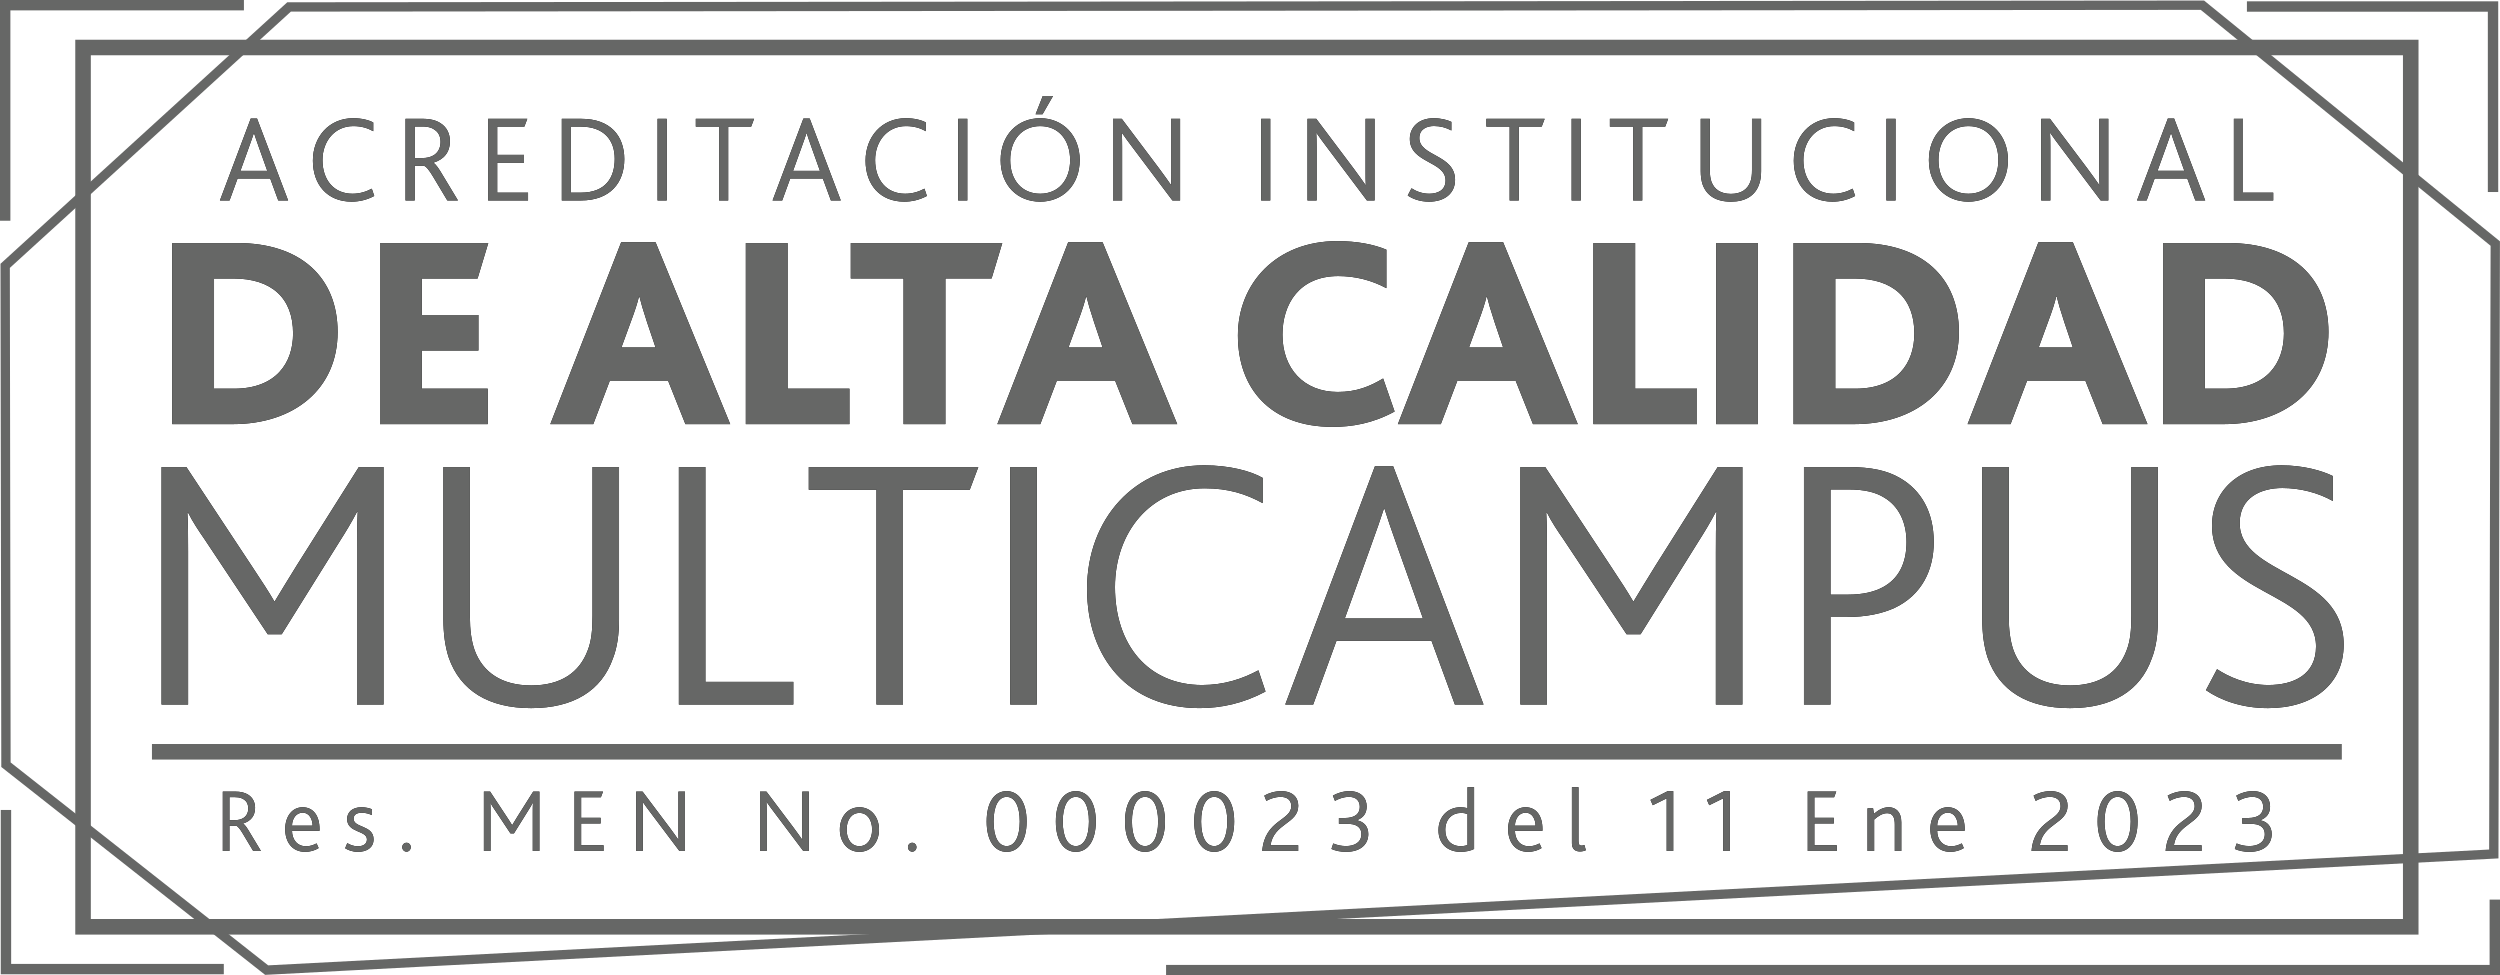 <?xml version="1.0" encoding="UTF-8"?>
<!DOCTYPE svg PUBLIC "-//W3C//DTD SVG 1.1//EN" "http://www.w3.org/Graphics/SVG/1.1/DTD/svg11.dtd">
<!-- Creator: CorelDRAW 2021 (64-Bit) -->
<svg xmlns="http://www.w3.org/2000/svg" xml:space="preserve" width="20.401mm" height="7.959mm" version="1.1" style="shape-rendering:geometricPrecision; text-rendering:geometricPrecision; image-rendering:optimizeQuality; fill-rule:evenodd; clip-rule:evenodd"
viewBox="0 0 2039.72 795.74"
 xmlns:xlink="http://www.w3.org/1999/xlink"
 xmlns:xodm="http://www.corel.com/coreldraw/odm/2003">
 <defs>
  <style type="text/css">
   <![CDATA[
    .str2 {stroke:#666766;stroke-width:8.47;stroke-miterlimit:10}
    .str3 {stroke:#666766;stroke-width:12.7;stroke-miterlimit:10}
    .str1 {stroke:#666766;stroke-width:12.7;stroke-linecap:round;stroke-miterlimit:10}
    .str0 {stroke:#666766;stroke-width:7.62;stroke-linecap:round;stroke-miterlimit:10}
    .fil0 {fill:none;fill-rule:nonzero}
    .fil1 {fill:black;fill-rule:nonzero}
    .fil2 {fill:#666766;fill-rule:nonzero}
   ]]>
  </style>
 </defs>
 <g id="Capa_x0020_1">
  <g id="_2325105722368">
   <polygon class="fil0 str0" points="235.85,5.66 4.22,216.89 4.86,623.92 217.54,791.49 2034.66,696.73 2035.86,198.71 1796.91,4.23 "/>
   <polygon class="fil0 str1" points="1966.89,756.15 67.76,756.15 67.76,38.74 1966.89,38.74 "/>
   <polyline class="fil0 str2" points="199.01,4.23 4.24,4.23 4.24,180.09 "/>
   <polyline class="fil0 str2" points="2034.03,156.66 2034.03,5.31 1833.23,5.31 "/>
   <polyline class="fil0 str2" points="4.86,660.83 4.86,790.67 182.6,790.67 "/>
   <polyline class="fil0 str2" points="2035.48,733.97 2035.48,791.49 951.39,791.49 "/>
   <line class="fil0 str3" x1="123.97" y1="613.37" x2="1910.67" y2= "613.37" />
   <path class="fil1" d="M179.44 163.54l7.84 0 6.53 -17.88 26.65 0 6.56 17.88 8.04 0 -25.34 -66.81 -5.14 0 -25.14 66.81zm16.71 -24.16l6.92 -19.19c2.11,-5.88 3.22,-9 4.02,-11.55l0.2 0c0.8,2.55 1.83,5.67 3.94,11.55l6.84 19.19 -21.92 0zm107.19 14.56c-4.53,2.43 -9.67,4.12 -15.79,4.12 -15.09,0 -24.44,-11.2 -24.44,-27.47 0,-15.36 9.95,-27.71 25.15,-27.71 6.73,0 11.66,1.64 16.28,4.16l0 -7.08c-3.31,-1.92 -9.35,-3.52 -16.4,-3.52 -19.61,0 -32.86,15.15 -32.86,34.65 0,19.49 11.75,33.43 31.55,33.43 6.05,0 12.29,-1.32 18.51,-4.64l-2 -5.96zm27.53 9.6l7.44 0 0 -28.31 7.47 0c2,0.51 4.5,3.75 7.64,9l11.55 19.31 8.66 0 -12.08 -20.03c-3.43,-5.85 -5.93,-9.6 -7.93,-10.6l0 -0.2c8.55,-2.64 13.46,-8.4 13.46,-17.59 0,-5.85 -2.4,-11.32 -7.73,-14.64 -3.42,-2.24 -8.04,-3.56 -15,-3.56l-13.48 0 0 66.61zm7.44 -34.58l0 -25.75 6.36 0c5.13,0 8.44,1.32 10.55,3.12 2.9,2.12 4.22,5.56 4.22,9.51 0,5.16 -2.31,8.88 -5.73,10.92 -2.63,1.52 -5.54,2.2 -9.16,2.2l-6.24 0zm59.94 34.58l32.57 0 0 -6.36 -25.14 0 0 -24.47 21.83 0 0 -6.36 -21.83 0 0 -23.07 22.15 0 2.39 -6.36 -31.97 0 0 66.61zm60.13 0l15.59 0c23.95,0 35.4,-14.56 35.4,-33.66 0,-18.99 -11.37,-32.94 -35.08,-32.94l-15.91 0 0 66.61zm7.44 -6.36l0 -53.89 7.87 0c19.19,0 27.85,11.03 27.85,26.31 0,14.95 -7.04,27.59 -27.65,27.59l-8.07 0zm70.68 6.36l7.45 0 0 -66.61 -7.45 0 0 66.61zm50.19 0l7.44 0 0 -60.25 18.73 0 2.4 -6.36 -47.55 0 0 6.36 18.99 0 0 60.25zm43.65 0l7.85 0 6.52 -17.88 26.66 0 6.56 17.88 8.04 0 -25.35 -66.81 -5.13 0 -25.15 66.81zm16.71 -24.16l6.93 -19.19c2.11,-5.88 3.22,-9 4.02,-11.55l0.2 0c0.8,2.55 1.82,5.67 3.93,11.55l6.85 19.19 -21.93 0zm107.2 14.56c-4.54,2.43 -9.67,4.12 -15.8,4.12 -15.08,0 -24.43,-11.2 -24.43,-27.47 0,-15.36 9.95,-27.71 25.14,-27.71 6.73,0 11.66,1.64 16.28,4.16l0 -7.08c-3.3,-1.92 -9.35,-3.52 -16.39,-3.52 -19.61,0 -32.86,15.15 -32.86,34.65 0,19.49 11.74,33.43 31.55,33.43 6.04,0 12.29,-1.32 18.5,-4.64l-1.99 -5.96zm27.53 9.6l7.44 0 0 -66.61 -7.44 0 0 66.61zm66.89 1c18.1,0 32.26,-13.12 32.26,-33.94 0,-19.91 -13.46,-34.14 -32.26,-34.14 -18.62,0 -32.27,13.92 -32.27,34.14 0,20.63 13.77,33.94 32.27,33.94zm0 -6.48c-14.8,0 -24.44,-11 -24.44,-27.47 0,-16.48 9.64,-27.71 24.44,-27.71 15.68,0 24.43,12.04 24.43,27.71 0,16.47 -9.64,27.47 -24.43,27.47zm-3.74 -64.85l5.65 0 8.55 -14.87 -8.35 0 -5.85 14.87zm117.89 70.33l0 -66.61 -7.36 0 0 42.34c0,5.27 0,8.19 0.2,11.75l-0.2 0c-2.31,-3.36 -5.44,-7.8 -9.66,-13.47l-30.56 -40.62 -7.15 0 0 66.61 7.44 0 0 -43.66c0,-5.24 -0.09,-8.08 -0.29,-11.43l0.2 0c2.31,3.35 5.34,7.59 9.36,12.84l31.77 42.25 6.25 0zm66.14 0l7.44 0 0 -66.61 -7.44 0 0 66.61zm92.54 0l0 -66.61 -7.36 0 0 42.34c0,5.27 0,8.19 0.2,11.75l-0.2 0c-2.31,-3.36 -5.44,-7.8 -9.66,-13.47l-30.56 -40.62 -7.15 0 0 66.61 7.44 0 0 -43.66c0,-5.24 -0.09,-8.08 -0.29,-11.43l0.2 0c2.31,3.35 5.34,7.59 9.36,12.84l31.77 42.25 6.25 0zm27.04 -4.04c3.94,2.72 9.87,5.04 17.39,5.04 12.69,0 21.24,-6.68 21.24,-17.79 0,-20.72 -29.15,-19.08 -29.15,-34.14 0,-7.17 6.01,-9.8 11.94,-9.8 5.05,0 10.07,1.31 14.2,3.64l0 -7c-3.02,-1.51 -8.35,-3 -14.4,-3 -12.37,0 -19.5,7.47 -19.5,16.87 0,19.91 29.16,17.99 29.16,33.94 0,7.88 -6.25,10.8 -13.37,10.8 -6.13,0 -11.18,-2.32 -14.4,-4.44l-3.11 5.88zm83.15 4.04l7.45 0 0 -60.25 18.73 0 2.39 -6.36 -47.54 0 0 6.36 18.98 0 0 60.25zm50.59 0l7.44 0 0 -66.61 -7.44 0 0 66.61zm50.18 0l7.44 0 0 -60.25 18.74 0 2.39 -6.36 -47.54 0 0 6.36 18.98 0 0 60.25zm79.76 1c11.78,0 19.73,-4.84 22.93,-13.95 1.22,-3.13 1.71,-6.77 1.71,-10.92l0 -42.74 -7.44 0 0 41.74c0,3.84 -0.29,6.99 -1.32,9.6 -2.31,6.27 -7.52,9.91 -15.88,9.91 -8.24,0 -13.57,-3.64 -15.88,-9.91 -0.91,-2.61 -1.31,-5.76 -1.31,-9.29l0 -42.05 -7.44 0 0 42.74c0,3.95 0.49,7.59 1.51,10.72 3.22,9.19 11.06,14.15 23.12,14.15zm99.36 -10.6c-4.54,2.43 -9.67,4.12 -15.8,4.12 -15.08,0 -24.43,-11.2 -24.43,-27.47 0,-15.36 9.95,-27.71 25.15,-27.71 6.72,0 11.66,1.64 16.28,4.16l0 -7.08c-3.31,-1.92 -9.36,-3.52 -16.4,-3.52 -19.61,0 -32.86,15.15 -32.86,34.65 0,19.49 11.75,33.43 31.55,33.43 6.04,0 12.29,-1.32 18.5,-4.64l-1.99 -5.96zm27.53 9.6l7.44 0 0 -66.61 -7.44 0 0 66.61zm66.89 1c18.1,0 32.26,-13.12 32.26,-33.94 0,-19.91 -13.45,-34.14 -32.26,-34.14 -18.62,0 -32.26,13.92 -32.26,34.14 0,20.63 13.77,33.94 32.26,33.94zm0 -6.48c-14.8,0 -24.43,-11 -24.43,-27.47 0,-16.48 9.63,-27.71 24.43,-27.71 15.68,0 24.43,12.04 24.43,27.71 0,16.47 -9.63,27.47 -24.43,27.47zm114.15 5.48l0 -66.61 -7.36 0 0 42.34c0,5.27 0,8.19 0.2,11.75l-0.2 0c-2.31,-3.36 -5.44,-7.8 -9.66,-13.47l-30.55 -40.62 -7.16 0 0 66.61 7.44 0 0 -43.66c0,-5.24 -0.08,-8.08 -0.28,-11.43l0.2 0c2.31,3.35 5.33,7.59 9.35,12.84l31.78 42.25 6.24 0zm23.42 0l7.84 0 6.53 -17.88 26.66 0 6.56 17.88 8.04 0 -25.35 -66.81 -5.13 0 -25.15 66.81zm16.71 -24.16l6.93 -19.19c2.11,-5.88 3.22,-9 4.02,-11.55l0.2 0c0.8,2.55 1.82,5.67 3.93,11.55l6.84 19.19 -21.92 0zm62.33 24.16l32.09 0 0 -6.36 -24.66 0 0 -60.25 -7.44 0 0 66.61z"/>
   <path class="fil2" d="M179.44 163.54l7.84 0 6.53 -17.88 26.65 0 6.56 17.88 8.04 0 -25.34 -66.81 -5.14 0 -25.14 66.81zm16.71 -24.16l6.92 -19.19c2.11,-5.88 3.22,-9 4.02,-11.55l0.2 0c0.8,2.55 1.83,5.67 3.94,11.55l6.84 19.19 -21.92 0zm107.19 14.56c-4.53,2.43 -9.67,4.12 -15.79,4.12 -15.09,0 -24.44,-11.2 -24.44,-27.47 0,-15.36 9.95,-27.71 25.15,-27.71 6.73,0 11.66,1.64 16.28,4.16l0 -7.08c-3.31,-1.92 -9.35,-3.52 -16.4,-3.52 -19.61,0 -32.86,15.15 -32.86,34.65 0,19.49 11.75,33.43 31.55,33.43 6.05,0 12.29,-1.32 18.51,-4.64l-2 -5.96zm27.53 9.6l7.44 0 0 -28.31 7.47 0c2,0.51 4.5,3.75 7.64,9l11.55 19.31 8.66 0 -12.08 -20.03c-3.43,-5.85 -5.93,-9.6 -7.93,-10.6l0 -0.2c8.55,-2.64 13.46,-8.4 13.46,-17.59 0,-5.85 -2.4,-11.32 -7.73,-14.64 -3.42,-2.24 -8.04,-3.56 -15,-3.56l-13.48 0 0 66.61zm7.44 -34.58l0 -25.75 6.36 0c5.13,0 8.44,1.32 10.55,3.12 2.9,2.12 4.22,5.56 4.22,9.51 0,5.16 -2.31,8.88 -5.73,10.92 -2.63,1.52 -5.54,2.2 -9.16,2.2l-6.24 0zm59.94 34.58l32.57 0 0 -6.36 -25.14 0 0 -24.47 21.83 0 0 -6.36 -21.83 0 0 -23.07 22.15 0 2.39 -6.36 -31.97 0 0 66.61zm60.13 0l15.59 0c23.95,0 35.4,-14.56 35.4,-33.66 0,-18.99 -11.37,-32.94 -35.08,-32.94l-15.91 0 0 66.61zm7.44 -6.36l0 -53.89 7.87 0c19.19,0 27.85,11.03 27.85,26.31 0,14.95 -7.04,27.59 -27.65,27.59l-8.07 0zm70.68 6.36l7.45 0 0 -66.61 -7.45 0 0 66.61zm50.19 0l7.44 0 0 -60.25 18.73 0 2.4 -6.36 -47.55 0 0 6.36 18.99 0 0 60.25zm43.65 0l7.85 0 6.52 -17.88 26.66 0 6.56 17.88 8.04 0 -25.35 -66.81 -5.13 0 -25.15 66.81zm16.71 -24.16l6.93 -19.19c2.11,-5.88 3.22,-9 4.02,-11.55l0.2 0c0.8,2.55 1.82,5.67 3.93,11.55l6.85 19.19 -21.93 0zm107.2 14.56c-4.54,2.43 -9.67,4.12 -15.8,4.12 -15.08,0 -24.43,-11.2 -24.43,-27.47 0,-15.36 9.95,-27.71 25.14,-27.71 6.73,0 11.66,1.64 16.28,4.16l0 -7.08c-3.3,-1.92 -9.35,-3.52 -16.39,-3.52 -19.61,0 -32.86,15.15 -32.86,34.65 0,19.49 11.74,33.43 31.55,33.43 6.04,0 12.29,-1.32 18.5,-4.64l-1.99 -5.96zm27.53 9.6l7.44 0 0 -66.61 -7.44 0 0 66.61zm66.89 1c18.1,0 32.26,-13.12 32.26,-33.94 0,-19.91 -13.46,-34.14 -32.26,-34.14 -18.62,0 -32.27,13.92 -32.27,34.14 0,20.63 13.77,33.94 32.27,33.94zm0 -6.48c-14.8,0 -24.44,-11 -24.44,-27.47 0,-16.48 9.64,-27.71 24.44,-27.71 15.68,0 24.43,12.04 24.43,27.71 0,16.47 -9.64,27.47 -24.43,27.47zm-3.74 -64.85l5.65 0 8.55 -14.87 -8.35 0 -5.85 14.87zm117.89 70.33l0 -66.61 -7.36 0 0 42.34c0,5.27 0,8.19 0.2,11.75l-0.2 0c-2.31,-3.36 -5.44,-7.8 -9.66,-13.47l-30.56 -40.62 -7.15 0 0 66.61 7.44 0 0 -43.66c0,-5.24 -0.09,-8.08 -0.29,-11.43l0.2 0c2.31,3.35 5.34,7.59 9.36,12.84l31.77 42.25 6.25 0zm66.14 0l7.44 0 0 -66.61 -7.44 0 0 66.61zm92.54 0l0 -66.61 -7.36 0 0 42.34c0,5.27 0,8.19 0.2,11.75l-0.2 0c-2.31,-3.36 -5.44,-7.8 -9.66,-13.47l-30.56 -40.62 -7.15 0 0 66.61 7.44 0 0 -43.66c0,-5.24 -0.09,-8.08 -0.29,-11.43l0.2 0c2.31,3.35 5.34,7.59 9.36,12.84l31.77 42.25 6.25 0zm27.04 -4.04c3.94,2.72 9.87,5.04 17.39,5.04 12.69,0 21.24,-6.68 21.24,-17.79 0,-20.72 -29.15,-19.08 -29.15,-34.14 0,-7.17 6.01,-9.8 11.94,-9.8 5.05,0 10.07,1.31 14.2,3.64l0 -7c-3.02,-1.51 -8.35,-3 -14.4,-3 -12.37,0 -19.5,7.47 -19.5,16.87 0,19.91 29.16,17.99 29.16,33.94 0,7.88 -6.25,10.8 -13.37,10.8 -6.13,0 -11.18,-2.32 -14.4,-4.44l-3.11 5.88zm83.15 4.04l7.45 0 0 -60.25 18.73 0 2.39 -6.36 -47.54 0 0 6.36 18.98 0 0 60.25zm50.59 0l7.44 0 0 -66.61 -7.44 0 0 66.61zm50.18 0l7.44 0 0 -60.25 18.74 0 2.39 -6.36 -47.54 0 0 6.36 18.98 0 0 60.25zm79.76 1c11.78,0 19.73,-4.84 22.93,-13.95 1.22,-3.13 1.71,-6.77 1.71,-10.92l0 -42.74 -7.44 0 0 41.74c0,3.84 -0.29,6.99 -1.32,9.6 -2.31,6.27 -7.52,9.91 -15.88,9.91 -8.24,0 -13.57,-3.64 -15.88,-9.91 -0.91,-2.61 -1.31,-5.76 -1.31,-9.29l0 -42.05 -7.44 0 0 42.74c0,3.95 0.49,7.59 1.51,10.72 3.22,9.19 11.06,14.15 23.12,14.15zm99.36 -10.6c-4.54,2.43 -9.67,4.12 -15.8,4.12 -15.08,0 -24.43,-11.2 -24.43,-27.47 0,-15.36 9.95,-27.71 25.15,-27.71 6.72,0 11.66,1.64 16.28,4.16l0 -7.08c-3.31,-1.92 -9.36,-3.52 -16.4,-3.52 -19.61,0 -32.86,15.15 -32.86,34.65 0,19.49 11.75,33.43 31.55,33.43 6.04,0 12.29,-1.32 18.5,-4.64l-1.99 -5.96zm27.53 9.6l7.44 0 0 -66.61 -7.44 0 0 66.61zm66.89 1c18.1,0 32.26,-13.12 32.26,-33.94 0,-19.91 -13.45,-34.14 -32.26,-34.14 -18.62,0 -32.26,13.92 -32.26,34.14 0,20.63 13.77,33.94 32.26,33.94zm0 -6.48c-14.8,0 -24.43,-11 -24.43,-27.47 0,-16.48 9.63,-27.71 24.43,-27.71 15.68,0 24.43,12.04 24.43,27.71 0,16.47 -9.63,27.47 -24.43,27.47zm114.15 5.48l0 -66.61 -7.36 0 0 42.34c0,5.27 0,8.19 0.2,11.75l-0.2 0c-2.31,-3.36 -5.44,-7.8 -9.66,-13.47l-30.55 -40.62 -7.16 0 0 66.61 7.44 0 0 -43.66c0,-5.24 -0.08,-8.08 -0.28,-11.43l0.2 0c2.31,3.35 5.33,7.59 9.35,12.84l31.78 42.25 6.24 0zm23.42 0l7.84 0 6.53 -17.88 26.66 0 6.56 17.88 8.04 0 -25.35 -66.81 -5.13 0 -25.15 66.81zm16.71 -24.16l6.93 -19.19c2.11,-5.88 3.22,-9 4.02,-11.55l0.2 0c0.8,2.55 1.82,5.67 3.93,11.55l6.84 19.19 -21.92 0zm62.33 24.16l32.09 0 0 -6.36 -24.66 0 0 -60.25 -7.44 0 0 66.61z"/>
   <path class="fil1" d="M181.78 694.28l5.41 0 0 -20.59 5.44 0c1.45,0.37 3.27,2.73 5.55,6.54l8.4 14.05 6.3 0 -8.79 -14.57c-2.49,-4.25 -4.31,-6.98 -5.76,-7.71l0 -0.14c6.22,-1.92 9.78,-6.11 9.78,-12.8 0,-4.25 -1.74,-8.23 -5.61,-10.65 -2.49,-1.62 -5.85,-2.58 -10.91,-2.58l-9.81 0 0 48.44zm5.41 -25.15l0 -18.74 4.63 0c3.73,0 6.13,0.96 7.67,2.27 2.11,1.55 3.07,4.05 3.07,6.92 0,3.75 -1.68,6.46 -4.17,7.94 -1.91,1.11 -4.02,1.61 -6.66,1.61l-4.54 0zm73.51 8.68l0 -1.33c0,-10.94 -5.04,-17.86 -13.81,-17.86 -8.36,0 -14.2,7.28 -14.2,17.86 0,10.15 5.35,18.53 16.31,18.53 3.8,0 7.97,-1.11 10.97,-3.09l-1.68 -3.81c-2.42,1.31 -5.26,2.35 -8.56,2.35 -7.32,0 -11.4,-5.52 -11.49,-12.65l22.46 0zm-22.46 -4.18c0.15,-5.82 3.38,-10.59 8.71,-10.59 5.41,0 7.98,5.29 8.13,10.59l-16.84 0zm43.37 18.44c2.2,1.39 5.85,2.94 10.39,2.94 7.09,0 12.79,-3.3 12.79,-10.21 0,-11.78 -16.31,-9.13 -16.31,-16.84 0,-3.75 3.37,-4.86 6.65,-4.86 3.38,0 6.01,0.9 8.36,1.92l0 -4.77c-2.28,-0.9 -5.27,-1.63 -8.57,-1.63 -7.69,0 -11.71,4.28 -11.71,9.57 0,11.52 16.17,9.1 16.17,16.67 0,3.98 -3.36,5.6 -7.38,5.6 -3.88,0 -6.66,-1.33 -8.65,-2.58l-1.74 4.19zm50.09 2.79c1.91,0 3.44,-1.69 3.44,-3.67 0,-1.98 -1.53,-3.6 -3.44,-3.6 -1.97,0 -3.51,1.62 -3.51,3.6 0,1.98 1.54,3.67 3.51,3.67zm63.11 -0.58l5.41 0 0 -31.17c0,-2.35 0,-5.73 -0.15,-8l0.15 0c0.89,1.84 2.28,3.9 3.3,5.36l12.96 19.48 2.84 0 11.92 -19.11c0.95,-1.48 2.42,-3.89 3.44,-5.87l0.15 0c-0.15,2.56 -0.15,5.73 -0.15,8.23l0 31.08 5.41 0 0 -48.44 -5.04 0 -12.67 20.07c-1.88,3.08 -3.27,5.29 -4.45,7.29l-0.15 0c-1.16,-2 -2.4,-3.9 -4.46,-7l-13.45 -20.36 -5.06 0 0 48.44zm73.93 0l23.7 0 0 -4.63 -18.29 0 0 -17.79 15.88 0 0 -4.63 -15.88 0 0 -16.77 16.11 0 1.74 -4.63 -23.26 0 0 48.44zm90.11 0l0 -48.44 -5.35 0 0 30.79c0,3.83 0,5.96 0.15,8.54l-0.15 0c-1.68,-2.44 -3.96,-5.67 -7.03,-9.79l-22.22 -29.54 -5.21 0 0 48.44 5.41 0 0 -31.75c0,-3.81 -0.06,-5.88 -0.2,-8.31l0.14 0c1.68,2.43 3.88,5.52 6.8,9.33l23.12 30.73 4.54 0zm101.07 0l0 -48.44 -5.35 0 0 30.79c0,3.83 0,5.96 0.14,8.54l-0.14 0c-1.68,-2.44 -3.96,-5.67 -7.03,-9.79l-22.23 -29.54 -5.2 0 0 48.44 5.41 0 0 -31.75c0,-3.81 -0.06,-5.88 -0.21,-8.31l0.15 0c1.68,2.43 3.87,5.52 6.8,9.33l23.12 30.73 4.54 0zm41.23 0.73c9.72,0 16.03,-8.01 16.03,-18.15 0,-10.21 -6.37,-18.24 -15.95,-18.24 -9.8,0 -16.02,8.03 -16.02,18.24 0,10.14 6.3,18.15 15.94,18.15zm0 -4.63c-6.37,0 -10.39,-5.58 -10.39,-13.52 0,-8.03 4.02,-13.61 10.47,-13.61 6.29,0 10.31,5.58 10.31,13.61 0,7.94 -4.02,13.52 -10.39,13.52zm43.14 4.48c1.91,0 3.44,-1.69 3.44,-3.67 0,-1.98 -1.53,-3.6 -3.44,-3.6 -1.97,0 -3.5,1.62 -3.5,3.6 0,1.98 1.53,3.67 3.5,3.67zm77.02 0.15c9.58,0 16.3,-8.76 16.3,-24.78 0,-16.02 -6.72,-24.75 -16.3,-24.75 -9.66,0 -16.32,8.73 -16.32,24.75 0,16.02 6.66,24.78 16.32,24.78zm0 -4.71c-6.65,0 -10.68,-7.48 -10.68,-20.07 0,-12.56 4.09,-20.07 10.68,-20.07 6.66,0 10.68,7.51 10.68,20.07 0,12.59 -4.1,20.07 -10.68,20.07zm56.45 4.71c9.58,0 16.3,-8.76 16.3,-24.78 0,-16.02 -6.72,-24.75 -16.3,-24.75 -9.66,0 -16.31,8.73 -16.31,24.75 0,16.02 6.65,24.78 16.31,24.78zm0 -4.71c-6.65,0 -10.67,-7.48 -10.67,-20.07 0,-12.56 4.08,-20.07 10.67,-20.07 6.66,0 10.68,7.51 10.68,20.07 0,12.59 -4.1,20.07 -10.68,20.07zm56.46 4.71c9.57,0 16.29,-8.76 16.29,-24.78 0,-16.02 -6.72,-24.75 -16.29,-24.75 -9.67,0 -16.32,8.73 -16.32,24.75 0,16.02 6.65,24.78 16.32,24.78zm0 -4.71c-6.66,0 -10.68,-7.48 -10.68,-20.07 0,-12.56 4.08,-20.07 10.68,-20.07 6.65,0 10.67,7.51 10.67,20.07 0,12.59 -4.1,20.07 -10.67,20.07zm56.45 4.71c9.58,0 16.29,-8.76 16.29,-24.78 0,-16.02 -6.71,-24.75 -16.29,-24.75 -9.66,0 -16.32,8.73 -16.32,24.75 0,16.02 6.66,24.78 16.32,24.78zm0 -4.71c-6.66,0 -10.68,-7.48 -10.68,-20.07 0,-12.56 4.08,-20.07 10.68,-20.07 6.65,0 10.68,7.51 10.68,20.07 0,12.59 -4.11,20.07 -10.68,20.07zm39.18 3.98l29.33 0 0 -4.63 -22.6 0c2.69,-18.09 22.66,-17.5 22.66,-32.27 0,-6.68 -4.46,-11.89 -13.89,-11.89 -5.56,0 -10.76,1.83 -13.83,3.66l1.68 4.27c2.77,-1.56 7.03,-3.25 11.71,-3.25 4.69,0 8.63,2.15 8.63,7.51 0,11.98 -21.59,11.02 -23.7,36.6zm56.46 -1.63c3.07,1.4 7.32,2.36 11.78,2.36 12.5,0 18.29,-6.55 18.29,-14.49 0,-6.16 -3.5,-10.06 -9.14,-11.23l0 -0.16c5.12,-1.98 7.81,-5.59 7.81,-11.17 0,-6.75 -4.52,-12.48 -14.03,-12.48 -5.33,0 -10.16,1.75 -13.52,3.66l1.68 4.27c2.77,-1.56 6.86,-3.25 11.48,-3.25 6,0 8.77,3.4 8.77,8.17 0,4.92 -3,9.11 -12.58,9.11l-4.46 0 0 4.64 5.27 0c2.55,0 4.6,0.15 6.22,0.5 4.6,1.05 6.86,3.84 6.86,8.03 0,6.75 -5.7,9.69 -12.57,9.69 -3.87,0 -7.31,-0.8 -10.38,-2.13l-1.48 4.48zm105.38 2.36c4.4,0 8.56,-1.03 10.99,-2.36l0 -50.41 -5.35 0 0 17.12c-1.91,-0.5 -3.79,-0.73 -5.85,-0.73 -9.87,0 -17.85,7.42 -17.85,18.67 0,11.78 8.13,17.72 18.06,17.72zm0.23 -4.63c-7.96,0 -12.73,-5.15 -12.73,-13.23 0,-8.9 5.78,-13.9 12.67,-13.9 2.4,0 3.71,0.29 5.47,0.9l0 25.27c-1.45,0.58 -3.59,0.96 -5.41,0.96zm66.56 -12.57l0 -1.33c0,-10.94 -5.04,-17.86 -13.81,-17.86 -8.36,0 -14.2,7.28 -14.2,17.86 0,10.15 5.34,18.53 16.31,18.53 3.8,0 7.97,-1.11 10.97,-3.09l-1.68 -3.81c-2.42,1.31 -5.26,2.35 -8.56,2.35 -7.32,0 -11.41,-5.52 -11.49,-12.65l22.46 0zm-22.46 -4.18c0.15,-5.82 3.38,-10.59 8.71,-10.59 5.41,0 7.98,5.29 8.13,10.59l-16.84 0zm46.5 14.33c0,4.19 2.14,6.75 6.51,6.75 1.62,0 3.44,-0.35 4.83,-1.02l-1.16 -4.27c-0.52,0.23 -1.53,0.52 -2.13,0.52 -1.83,0 -2.7,-0.81 -2.7,-3.69l0 -44.01 -5.35 0 0 45.72zm77.31 6.32l5.35 0 0 -48.79 -4.48 0 -14.09 7.12 1.88 4.34 11.34 -5.59 0 42.92zm46.07 0l5.35 0 0 -48.79 -4.48 0 -14.1 7.12 1.89 4.34 11.34 -5.59 0 42.92zm69.02 0l23.7 0 0 -4.63 -18.29 0 0 -17.79 15.88 0 0 -4.63 -15.88 0 0 -16.77 16.11 0 1.74 -4.63 -23.26 0 0 48.44zm48.78 0l5.41 0 0 -25.59c3.23,-2.86 6.74,-5.21 10.61,-5.21 4.9,0 6.22,3.96 6.22,9.19l0 21.61 5.33 0 0 -23.45c0,-8.75 -4.83,-12.21 -10.24,-12.21 -4.46,0 -8.33,2.13 -12.13,5.38l-0.66 -4.5 -4.54 0 0 34.77zm79.28 -16.47l0 -1.33c0,-10.94 -5.04,-17.86 -13.81,-17.86 -8.36,0 -14.21,7.28 -14.21,17.86 0,10.15 5.35,18.53 16.32,18.53 3.8,0 7.96,-1.11 10.97,-3.09l-1.68 -3.81c-2.42,1.31 -5.27,2.35 -8.56,2.35 -7.32,0 -11.41,-5.52 -11.49,-12.65l22.46 0zm-22.46 -4.18c0.15,-5.82 3.38,-10.59 8.71,-10.59 5.41,0 7.98,5.29 8.13,10.59l-16.84 0zm77 20.65l29.33 0 0 -4.63 -22.6 0c2.7,-18.09 22.66,-17.5 22.66,-32.27 0,-6.68 -4.45,-11.89 -13.89,-11.89 -5.55,0 -10.76,1.83 -13.83,3.66l1.68 4.27c2.78,-1.56 7.03,-3.25 11.72,-3.25 4.68,0 8.62,2.15 8.62,7.51 0,11.98 -21.58,11.02 -23.7,36.6zm70.22 0.73c9.58,0 16.3,-8.76 16.3,-24.78 0,-16.02 -6.72,-24.75 -16.3,-24.75 -9.66,0 -16.32,8.73 -16.32,24.75 0,16.02 6.66,24.78 16.32,24.78zm0 -4.71c-6.65,0 -10.68,-7.48 -10.68,-20.07 0,-12.56 4.09,-20.07 10.68,-20.07 6.66,0 10.68,7.51 10.68,20.07 0,12.59 -4.1,20.07 -10.68,20.07zm39.18 3.98l29.33 0 0 -4.63 -22.6 0c2.7,-18.09 22.66,-17.5 22.66,-32.27 0,-6.68 -4.45,-11.89 -13.89,-11.89 -5.56,0 -10.76,1.83 -13.83,3.66l1.68 4.27c2.78,-1.56 7.03,-3.25 11.72,-3.25 4.68,0 8.62,2.15 8.62,7.51 0,11.98 -21.58,11.02 -23.7,36.6zm56.46 -1.63c3.07,1.4 7.32,2.36 11.78,2.36 12.5,0 18.29,-6.55 18.29,-14.49 0,-6.16 -3.51,-10.06 -9.15,-11.23l0 -0.16c5.12,-1.98 7.82,-5.59 7.82,-11.17 0,-6.75 -4.52,-12.48 -14.04,-12.48 -5.33,0 -10.16,1.75 -13.52,3.66l1.68 4.27c2.78,-1.56 6.87,-3.25 11.49,-3.25 5.99,0 8.77,3.4 8.77,8.17 0,4.92 -3.01,9.11 -12.58,9.11l-4.46 0 0 4.64 5.26 0c2.55,0 4.61,0.15 6.22,0.5 4.61,1.05 6.87,3.84 6.87,8.03 0,6.75 -5.7,9.69 -12.57,9.69 -3.88,0 -7.32,-0.8 -10.39,-2.13l-1.47 4.48z"/>
   <path class="fil2" d="M181.78 694.28l5.41 0 0 -20.59 5.44 0c1.45,0.37 3.27,2.73 5.55,6.54l8.4 14.05 6.3 0 -8.79 -14.57c-2.49,-4.25 -4.31,-6.98 -5.76,-7.71l0 -0.14c6.22,-1.92 9.78,-6.11 9.78,-12.8 0,-4.25 -1.74,-8.23 -5.61,-10.65 -2.49,-1.62 -5.85,-2.58 -10.91,-2.58l-9.81 0 0 48.44zm5.41 -25.15l0 -18.74 4.63 0c3.73,0 6.13,0.96 7.67,2.27 2.11,1.55 3.07,4.05 3.07,6.92 0,3.75 -1.68,6.46 -4.17,7.94 -1.91,1.11 -4.02,1.61 -6.66,1.61l-4.54 0zm73.51 8.68l0 -1.33c0,-10.94 -5.04,-17.86 -13.81,-17.86 -8.36,0 -14.2,7.28 -14.2,17.86 0,10.15 5.35,18.53 16.31,18.53 3.8,0 7.97,-1.11 10.97,-3.09l-1.68 -3.81c-2.42,1.31 -5.26,2.35 -8.56,2.35 -7.32,0 -11.4,-5.52 -11.49,-12.65l22.46 0zm-22.46 -4.18c0.15,-5.82 3.38,-10.59 8.71,-10.59 5.41,0 7.98,5.29 8.13,10.59l-16.84 0zm43.37 18.44c2.2,1.39 5.85,2.94 10.39,2.94 7.09,0 12.79,-3.3 12.79,-10.21 0,-11.78 -16.31,-9.13 -16.31,-16.84 0,-3.75 3.37,-4.86 6.65,-4.86 3.38,0 6.01,0.9 8.36,1.92l0 -4.77c-2.28,-0.9 -5.27,-1.63 -8.57,-1.63 -7.69,0 -11.71,4.28 -11.71,9.57 0,11.52 16.17,9.1 16.17,16.67 0,3.98 -3.36,5.6 -7.38,5.6 -3.88,0 -6.66,-1.33 -8.65,-2.58l-1.74 4.19zm50.09 2.79c1.91,0 3.44,-1.69 3.44,-3.67 0,-1.98 -1.53,-3.6 -3.44,-3.6 -1.97,0 -3.51,1.62 -3.51,3.6 0,1.98 1.54,3.67 3.51,3.67zm63.11 -0.58l5.41 0 0 -31.17c0,-2.35 0,-5.73 -0.15,-8l0.15 0c0.89,1.84 2.28,3.9 3.3,5.36l12.96 19.48 2.84 0 11.92 -19.11c0.95,-1.48 2.42,-3.89 3.44,-5.87l0.15 0c-0.15,2.56 -0.15,5.73 -0.15,8.23l0 31.08 5.41 0 0 -48.44 -5.04 0 -12.67 20.07c-1.88,3.08 -3.27,5.29 -4.45,7.29l-0.15 0c-1.16,-2 -2.4,-3.9 -4.46,-7l-13.45 -20.36 -5.06 0 0 48.44zm73.93 0l23.7 0 0 -4.63 -18.29 0 0 -17.79 15.88 0 0 -4.63 -15.88 0 0 -16.77 16.11 0 1.74 -4.63 -23.26 0 0 48.44zm90.11 0l0 -48.44 -5.35 0 0 30.79c0,3.83 0,5.96 0.15,8.54l-0.15 0c-1.68,-2.44 -3.96,-5.67 -7.03,-9.79l-22.22 -29.54 -5.21 0 0 48.44 5.41 0 0 -31.75c0,-3.81 -0.06,-5.88 -0.2,-8.31l0.14 0c1.68,2.43 3.88,5.52 6.8,9.33l23.12 30.73 4.54 0zm101.07 0l0 -48.44 -5.35 0 0 30.79c0,3.83 0,5.96 0.14,8.54l-0.14 0c-1.68,-2.44 -3.96,-5.67 -7.03,-9.79l-22.23 -29.54 -5.2 0 0 48.44 5.41 0 0 -31.75c0,-3.81 -0.06,-5.88 -0.21,-8.31l0.15 0c1.68,2.43 3.87,5.52 6.8,9.33l23.12 30.73 4.54 0zm41.23 0.73c9.72,0 16.03,-8.01 16.03,-18.15 0,-10.21 -6.37,-18.24 -15.95,-18.24 -9.8,0 -16.02,8.03 -16.02,18.24 0,10.14 6.3,18.15 15.94,18.15zm0 -4.63c-6.37,0 -10.39,-5.58 -10.39,-13.52 0,-8.03 4.02,-13.61 10.47,-13.61 6.29,0 10.31,5.58 10.31,13.61 0,7.94 -4.02,13.52 -10.39,13.52zm43.14 4.48c1.91,0 3.44,-1.69 3.44,-3.67 0,-1.98 -1.53,-3.6 -3.44,-3.6 -1.97,0 -3.5,1.62 -3.5,3.6 0,1.98 1.53,3.67 3.5,3.67zm77.02 0.15c9.58,0 16.3,-8.76 16.3,-24.78 0,-16.02 -6.72,-24.75 -16.3,-24.75 -9.66,0 -16.32,8.73 -16.32,24.75 0,16.02 6.66,24.78 16.32,24.78zm0 -4.71c-6.65,0 -10.68,-7.48 -10.68,-20.07 0,-12.56 4.09,-20.07 10.68,-20.07 6.66,0 10.68,7.51 10.68,20.07 0,12.59 -4.1,20.07 -10.68,20.07zm56.45 4.71c9.58,0 16.3,-8.76 16.3,-24.78 0,-16.02 -6.72,-24.75 -16.3,-24.75 -9.66,0 -16.31,8.73 -16.31,24.75 0,16.02 6.65,24.78 16.31,24.78zm0 -4.71c-6.65,0 -10.67,-7.48 -10.67,-20.07 0,-12.56 4.08,-20.07 10.67,-20.07 6.66,0 10.68,7.51 10.68,20.07 0,12.59 -4.1,20.07 -10.68,20.07zm56.46 4.71c9.57,0 16.29,-8.76 16.29,-24.78 0,-16.02 -6.72,-24.75 -16.29,-24.75 -9.67,0 -16.32,8.73 -16.32,24.75 0,16.02 6.65,24.78 16.32,24.78zm0 -4.71c-6.66,0 -10.68,-7.48 -10.68,-20.07 0,-12.56 4.08,-20.07 10.68,-20.07 6.65,0 10.67,7.51 10.67,20.07 0,12.59 -4.1,20.07 -10.67,20.07zm56.45 4.71c9.58,0 16.29,-8.76 16.29,-24.78 0,-16.02 -6.71,-24.75 -16.29,-24.75 -9.66,0 -16.32,8.73 -16.32,24.75 0,16.02 6.66,24.78 16.32,24.78zm0 -4.71c-6.66,0 -10.68,-7.48 -10.68,-20.07 0,-12.56 4.08,-20.07 10.68,-20.07 6.65,0 10.68,7.51 10.68,20.07 0,12.59 -4.11,20.07 -10.68,20.07zm39.18 3.98l29.33 0 0 -4.63 -22.6 0c2.69,-18.09 22.66,-17.5 22.66,-32.27 0,-6.68 -4.46,-11.89 -13.89,-11.89 -5.56,0 -10.76,1.83 -13.83,3.66l1.68 4.27c2.77,-1.56 7.03,-3.25 11.71,-3.25 4.69,0 8.63,2.15 8.63,7.51 0,11.98 -21.59,11.02 -23.7,36.6zm56.46 -1.63c3.07,1.4 7.32,2.36 11.78,2.36 12.5,0 18.29,-6.55 18.29,-14.49 0,-6.16 -3.5,-10.06 -9.14,-11.23l0 -0.16c5.12,-1.98 7.81,-5.59 7.81,-11.17 0,-6.75 -4.52,-12.48 -14.03,-12.48 -5.33,0 -10.16,1.75 -13.52,3.66l1.68 4.27c2.77,-1.56 6.86,-3.25 11.48,-3.25 6,0 8.77,3.4 8.77,8.17 0,4.92 -3,9.11 -12.58,9.11l-4.46 0 0 4.64 5.27 0c2.55,0 4.6,0.15 6.22,0.5 4.6,1.05 6.86,3.84 6.86,8.03 0,6.75 -5.7,9.69 -12.57,9.69 -3.87,0 -7.31,-0.8 -10.38,-2.13l-1.48 4.48zm105.38 2.36c4.4,0 8.56,-1.03 10.99,-2.36l0 -50.41 -5.35 0 0 17.12c-1.91,-0.5 -3.79,-0.73 -5.85,-0.73 -9.87,0 -17.85,7.42 -17.85,18.67 0,11.78 8.13,17.72 18.06,17.72zm0.23 -4.63c-7.96,0 -12.73,-5.15 -12.73,-13.23 0,-8.9 5.78,-13.9 12.67,-13.9 2.4,0 3.71,0.29 5.47,0.9l0 25.27c-1.45,0.58 -3.59,0.96 -5.41,0.96zm66.56 -12.57l0 -1.33c0,-10.94 -5.04,-17.86 -13.81,-17.86 -8.36,0 -14.2,7.28 -14.2,17.86 0,10.15 5.34,18.53 16.31,18.53 3.8,0 7.97,-1.11 10.97,-3.09l-1.68 -3.81c-2.42,1.31 -5.26,2.35 -8.56,2.35 -7.32,0 -11.41,-5.52 -11.49,-12.65l22.46 0zm-22.46 -4.18c0.15,-5.82 3.38,-10.59 8.71,-10.59 5.41,0 7.98,5.29 8.13,10.59l-16.84 0zm46.5 14.33c0,4.19 2.14,6.75 6.51,6.75 1.62,0 3.44,-0.35 4.83,-1.02l-1.16 -4.27c-0.52,0.23 -1.53,0.52 -2.13,0.52 -1.83,0 -2.7,-0.81 -2.7,-3.69l0 -44.01 -5.35 0 0 45.72zm77.31 6.32l5.35 0 0 -48.79 -4.48 0 -14.09 7.12 1.88 4.34 11.34 -5.59 0 42.92zm46.07 0l5.35 0 0 -48.79 -4.48 0 -14.1 7.12 1.89 4.34 11.34 -5.59 0 42.92zm69.02 0l23.7 0 0 -4.63 -18.29 0 0 -17.79 15.88 0 0 -4.63 -15.88 0 0 -16.77 16.11 0 1.74 -4.63 -23.26 0 0 48.44zm48.78 0l5.41 0 0 -25.59c3.23,-2.86 6.74,-5.21 10.61,-5.21 4.9,0 6.22,3.96 6.22,9.19l0 21.61 5.33 0 0 -23.45c0,-8.75 -4.83,-12.21 -10.24,-12.21 -4.46,0 -8.33,2.13 -12.13,5.38l-0.66 -4.5 -4.54 0 0 34.77zm79.28 -16.47l0 -1.33c0,-10.94 -5.04,-17.86 -13.81,-17.86 -8.36,0 -14.21,7.28 -14.21,17.86 0,10.15 5.35,18.53 16.32,18.53 3.8,0 7.96,-1.11 10.97,-3.09l-1.68 -3.81c-2.42,1.31 -5.27,2.35 -8.56,2.35 -7.32,0 -11.41,-5.52 -11.49,-12.65l22.46 0zm-22.46 -4.18c0.15,-5.82 3.38,-10.59 8.71,-10.59 5.41,0 7.98,5.29 8.13,10.59l-16.84 0zm77 20.65l29.33 0 0 -4.63 -22.6 0c2.7,-18.09 22.66,-17.5 22.66,-32.27 0,-6.68 -4.45,-11.89 -13.89,-11.89 -5.55,0 -10.76,1.83 -13.83,3.66l1.68 4.27c2.78,-1.56 7.03,-3.25 11.72,-3.25 4.68,0 8.62,2.15 8.62,7.51 0,11.98 -21.58,11.02 -23.7,36.6zm70.22 0.73c9.58,0 16.3,-8.76 16.3,-24.78 0,-16.02 -6.72,-24.75 -16.3,-24.75 -9.66,0 -16.32,8.73 -16.32,24.75 0,16.02 6.66,24.78 16.32,24.78zm0 -4.71c-6.65,0 -10.68,-7.48 -10.68,-20.07 0,-12.56 4.09,-20.07 10.68,-20.07 6.66,0 10.68,7.51 10.68,20.07 0,12.59 -4.1,20.07 -10.68,20.07zm39.18 3.98l29.33 0 0 -4.63 -22.6 0c2.7,-18.09 22.66,-17.5 22.66,-32.27 0,-6.68 -4.45,-11.89 -13.89,-11.89 -5.56,0 -10.76,1.83 -13.83,3.66l1.68 4.27c2.78,-1.56 7.03,-3.25 11.72,-3.25 4.68,0 8.62,2.15 8.62,7.51 0,11.98 -21.58,11.02 -23.7,36.6zm56.46 -1.63c3.07,1.4 7.32,2.36 11.78,2.36 12.5,0 18.29,-6.55 18.29,-14.49 0,-6.16 -3.51,-10.06 -9.15,-11.23l0 -0.16c5.12,-1.98 7.82,-5.59 7.82,-11.17 0,-6.75 -4.52,-12.48 -14.04,-12.48 -5.33,0 -10.16,1.75 -13.52,3.66l1.68 4.27c2.78,-1.56 6.87,-3.25 11.49,-3.25 5.99,0 8.77,3.4 8.77,8.17 0,4.92 -3.01,9.11 -12.58,9.11l-4.46 0 0 4.64 5.26 0c2.55,0 4.61,0.15 6.22,0.5 4.61,1.05 6.87,3.84 6.87,8.03 0,6.75 -5.7,9.69 -12.57,9.69 -3.88,0 -7.32,-0.8 -10.39,-2.13l-1.47 4.48z"/>
   <path class="fil1" d="M140.54 346.03l49.5 0c49.7,0 85.42,-28.46 85.42,-75.11 0,-44.8 -30.35,-72.63 -81.89,-72.63l-53.04 0 0 147.73zm34.07 -28.91l0 -89.9 15.62 0c31.68,0 48.88,16.14 48.88,44.85 0,24.22 -14.04,45.05 -48.18,45.05l-16.32 0zm135.43 28.91l87.88 0 0 -28.91 -53.8 0 0 -31.13 46.22 0 0 -28.97 -46.22 0 0 -29.79 45.52 0 8.73 -28.91 -88.33 0 0 147.73zm138.97 0l35.03 0 13.41 -35.2 47.73 0 14.04 35.2 36.54 0 -60.89 -148.37 -28.07 0 -57.8 148.37zm57.99 -62.53l7.39 -20.21c3.8,-10.1 5.76,-16.33 6.9,-21.29l0.44 0c1.14,4.71 2.91,11 6.26,21.1l6.89 20.4 -27.88 0zm101.5 62.53l84.54 0 0 -28.91 -50.45 0 0 -118.82 -34.08 0 0 147.73zm128.7 0l34.14 0 0 -118.82 37.68 0 8.73 -28.91 -123.61 0 0 28.91 43.05 0 0 118.82zm76.54 0l35.03 0 13.4 -35.2 47.74 0 14.04 35.2 36.54 0 -60.89 -148.37 -28.08 0 -57.79 148.37zm57.98 -62.53l7.4 -20.21c3.8,-10.1 5.76,-16.33 6.9,-21.29l0.44 0c1.14,4.71 2.91,11 6.26,21.1l6.89 20.4 -27.89 0zm256.76 25.3c-10.94,6.54 -21.69,10.99 -37.05,10.99 -27.63,0 -45.08,-19.06 -45.08,-46.64 0,-25.29 13.85,-47.91 45.53,-47.91 13.85,0 27,3.31 39.26,9.86l0 -31.39c-10.25,-4.26 -23.65,-6.99 -40.15,-6.99 -49.76,0 -81,34.56 -81,76.95 0,43.21 26.37,74.6 77.21,74.6 15.62,0 32.56,-2.67 50.64,-12.52l-9.36 -26.94zm12.05 37.23l35.02 0 13.41 -35.2 47.73 0 14.04 35.2 36.55 0 -60.89 -148.37 -28.08 0 -57.79 148.37zm57.98 -62.53l7.4 -20.21c3.79,-10.1 5.75,-16.33 6.89,-21.29l0.44 0c1.14,4.71 2.91,11 6.26,21.1l6.9 20.4 -27.89 0zm101.51 62.53l84.54 0 0 -28.91 -50.46 0 0 -118.82 -34.07 0 0 147.73zm100.17 0l34.08 0 0 -147.73 -34.08 0 0 147.73zm63.14 0l49.5 0c49.7,0 85.42,-28.46 85.42,-75.11 0,-44.8 -30.35,-72.63 -81.89,-72.63l-53.04 0 0 147.73zm34.07 -28.91l0 -89.9 15.62 0c31.68,0 48.88,16.14 48.88,44.85 0,24.22 -14.04,45.05 -48.18,45.05l-16.32 0zm107.96 28.91l35.03 0 13.4 -35.2 47.74 0 14.04 35.2 36.54 0 -60.89 -148.37 -28.08 0 -57.79 148.37zm57.98 -62.53l7.4 -20.21c3.8,-10.1 5.76,-16.33 6.89,-21.29l0.45 0c1.13,4.71 2.91,11 6.26,21.1l6.89 20.4 -27.89 0zm101.51 62.53l49.51 0c49.69,0 85.41,-28.46 85.41,-75.11 0,-44.8 -30.34,-72.63 -81.88,-72.63l-53.05 0 0 147.73zm34.08 -28.91l0 -89.9 15.62 0c31.67,0 48.87,16.14 48.87,44.85 0,24.22 -14.04,45.05 -48.18,45.05l-16.31 0z"/>
   <path class="fil2" d="M140.54 346.03l49.5 0c49.7,0 85.42,-28.46 85.42,-75.11 0,-44.8 -30.35,-72.63 -81.89,-72.63l-53.04 0 0 147.73zm34.07 -28.91l0 -89.9 15.62 0c31.68,0 48.88,16.14 48.88,44.85 0,24.22 -14.04,45.05 -48.18,45.05l-16.32 0zm135.43 28.91l87.88 0 0 -28.91 -53.8 0 0 -31.13 46.22 0 0 -28.97 -46.22 0 0 -29.79 45.52 0 8.73 -28.91 -88.33 0 0 147.73zm138.97 0l35.03 0 13.41 -35.2 47.73 0 14.04 35.2 36.54 0 -60.89 -148.37 -28.07 0 -57.8 148.37zm57.99 -62.53l7.39 -20.21c3.8,-10.1 5.76,-16.33 6.9,-21.29l0.44 0c1.14,4.71 2.91,11 6.26,21.1l6.89 20.4 -27.88 0zm101.5 62.53l84.54 0 0 -28.91 -50.45 0 0 -118.82 -34.08 0 0 147.73zm128.7 0l34.14 0 0 -118.82 37.68 0 8.73 -28.91 -123.61 0 0 28.91 43.05 0 0 118.82zm76.54 0l35.03 0 13.4 -35.2 47.74 0 14.04 35.2 36.54 0 -60.89 -148.37 -28.08 0 -57.79 148.37zm57.98 -62.53l7.4 -20.21c3.8,-10.1 5.76,-16.33 6.9,-21.29l0.44 0c1.14,4.71 2.91,11 6.26,21.1l6.89 20.4 -27.89 0zm256.76 25.3c-10.94,6.54 -21.69,10.99 -37.05,10.99 -27.63,0 -45.08,-19.06 -45.08,-46.64 0,-25.29 13.85,-47.91 45.53,-47.91 13.85,0 27,3.31 39.26,9.86l0 -31.39c-10.25,-4.26 -23.65,-6.99 -40.15,-6.99 -49.76,0 -81,34.56 -81,76.95 0,43.21 26.37,74.6 77.21,74.6 15.62,0 32.56,-2.67 50.64,-12.52l-9.36 -26.94zm12.05 37.23l35.02 0 13.41 -35.2 47.73 0 14.04 35.2 36.55 0 -60.89 -148.37 -28.08 0 -57.79 148.37zm57.98 -62.53l7.4 -20.21c3.79,-10.1 5.75,-16.33 6.89,-21.29l0.44 0c1.14,4.71 2.91,11 6.26,21.1l6.9 20.4 -27.89 0zm101.51 62.53l84.54 0 0 -28.91 -50.46 0 0 -118.82 -34.07 0 0 147.73zm100.17 0l34.08 0 0 -147.73 -34.08 0 0 147.73zm63.14 0l49.5 0c49.7,0 85.42,-28.46 85.42,-75.11 0,-44.8 -30.35,-72.63 -81.89,-72.63l-53.04 0 0 147.73zm34.07 -28.91l0 -89.9 15.62 0c31.68,0 48.88,16.14 48.88,44.85 0,24.22 -14.04,45.05 -48.18,45.05l-16.32 0zm107.96 28.91l35.03 0 13.4 -35.2 47.74 0 14.04 35.2 36.54 0 -60.89 -148.37 -28.08 0 -57.79 148.37zm57.98 -62.53l7.4 -20.21c3.8,-10.1 5.76,-16.33 6.89,-21.29l0.45 0c1.13,4.71 2.91,11 6.26,21.1l6.89 20.4 -27.89 0zm101.51 62.53l49.51 0c49.69,0 85.41,-28.46 85.41,-75.11 0,-44.8 -30.34,-72.63 -81.88,-72.63l-53.05 0 0 147.73zm34.08 -28.91l0 -89.9 15.62 0c31.67,0 48.87,16.14 48.87,44.85 0,24.22 -14.04,45.05 -48.18,45.05l-16.31 0z"/>
   <path class="fil1" d="M131.81 574.82l21.65 0 0 -124.67c0,-9.42 0,-22.92 -0.58,-31.99l0.58 0c3.56,7.33 9.12,15.58 13.18,21.42l51.83 77.92 11.36 0 47.68 -76.42c3.82,-5.92 9.71,-15.59 13.77,-23.51l0.58 0c-0.58,10.25 -0.58,22.92 -0.58,32.91l0 124.34 21.65 0 0 -193.75 -20.16 0 -50.66 80.25c-7.55,12.34 -13.11,21.17 -17.83,29.16l-0.58 0c-4.65,-8 -9.63,-15.58 -17.84,-28l-53.81 -81.42 -20.24 0 0 193.75zm301.59 2.92c34.25,0 57.39,-14.09 66.68,-40.58 3.56,-9.09 4.97,-19.67 4.97,-31.75l0 -124.33 -21.64 0 0 121.41c0,11.17 -0.83,20.34 -3.82,27.93 -6.72,18.25 -21.9,28.82 -46.19,28.82 -23.96,0 -39.46,-10.58 -46.18,-28.82 -2.66,-7.59 -3.82,-16.76 -3.82,-27.01l0 -122.33 -21.64 0 0 124.33c0,11.5 1.41,22.09 4.39,31.16 9.37,26.76 32.17,41.17 67.25,41.17zm120.49 -2.92l93.37 0 0 -18.5 -71.73 0 0 -175.25 -21.65 0 0 193.75zm161.2 0l21.65 0 0 -175.25 54.48 0 6.97 -18.5 -138.32 0 0 18.5 55.22 0 0 175.25zm109.13 0l21.65 0 0 -193.75 -21.65 0 0 193.75zm202.49 -27.92c-13.19,7.08 -28.11,12 -45.94,12 -43.86,0 -71.06,-32.58 -71.06,-79.92 0,-44.66 28.93,-80.59 73.14,-80.59 19.57,0 33.91,4.75 47.34,12.09l0 -20.59c-9.62,-5.58 -27.2,-10.25 -47.67,-10.25 -57.06,0 -95.61,44.08 -95.61,100.83 0,56.67 34.16,97.25 91.79,97.25 17.58,0 35.74,-3.84 53.82,-13.51l-5.81 -17.33zm21.9 27.92l22.8 0 19 -52 77.53 0 19.08 52 23.39 0 -73.72 -194.34 -14.93 0 -73.14 194.34zm48.59 -70.25l20.15 -55.84c6.14,-17.08 9.37,-26.17 11.7,-33.57l0.58 0c2.32,7.41 5.3,16.5 11.44,33.57l19.91 55.84 -63.77 0zm143.28 70.25l21.65 0 0 -124.67c0,-9.42 0,-22.92 -0.58,-31.99l0.58 0c3.57,7.33 9.12,15.58 13.19,21.42l51.82 77.92 11.37 0 47.68 -76.42c3.81,-5.92 9.7,-15.59 13.76,-23.51l0.58 0c-0.58,10.25 -0.58,22.92 -0.58,32.91l0 124.34 21.65 0 0 -193.75 -20.15 0 -50.67 80.25c-7.55,12.34 -13.1,21.17 -17.83,29.16l-0.58 0c-4.65,-8 -9.62,-15.58 -17.83,-28l-53.82 -81.42 -20.24 0 0 193.75zm231.36 0l21.65 0 0 -71.42 12.6 0c17.25,0 29.85,-3 39.47,-7.33 22.56,-10.59 32.17,-31.17 32.17,-53.84 0,-24.42 -10.2,-42.33 -27.78,-52.33 -10.2,-5.92 -23.06,-8.83 -41.79,-8.83l-36.32 0 0 193.75zm21.65 -89.66l0 -85.83 14.68 0c13.18,0 22.22,2.33 28.93,6.5 12.03,7 18.41,20.25 18.41,36.41 0,17.67 -6.71,30.25 -19.57,37 -6.72,3.58 -15.84,5.92 -28.12,5.92l-14.34 0zm195.45 92.58c34.24,0 57.38,-14.09 66.67,-40.58 3.57,-9.09 4.98,-19.67 4.98,-31.75l0 -124.33 -21.65 0 0 121.41c0,11.17 -0.83,20.34 -3.81,27.93 -6.72,18.25 -21.9,28.82 -46.19,28.82 -23.97,0 -39.47,-10.58 -46.19,-28.82 -2.65,-7.59 -3.81,-16.76 -3.81,-27.01l0 -122.33 -21.65 0 0 124.33c0,11.5 1.41,22.09 4.4,31.16 9.37,26.76 32.17,41.17 67.25,41.17zm110.87 -14.67c11.44,7.92 28.68,14.67 50.58,14.67 36.9,0 61.78,-19.42 61.78,-51.75 0,-60.25 -84.84,-55.5 -84.84,-99.33 0,-20.84 17.5,-28.5 34.74,-28.5 14.68,0 29.27,3.84 41.3,10.59l0 -20.34c-8.8,-4.42 -24.3,-8.75 -41.88,-8.75 -35.98,0 -56.72,21.75 -56.72,49.08 0,57.92 84.84,52.33 84.84,98.75 0,22.92 -18.16,31.41 -38.89,31.41 -17.83,0 -32.5,-6.75 -41.87,-12.92l-9.04 17.09z"/>
   <path class="fil2" d="M131.81 574.82l21.65 0 0 -124.67c0,-9.42 0,-22.92 -0.58,-31.99l0.58 0c3.56,7.33 9.12,15.58 13.18,21.42l51.83 77.92 11.36 0 47.68 -76.42c3.82,-5.92 9.71,-15.59 13.77,-23.51l0.58 0c-0.58,10.25 -0.58,22.92 -0.58,32.91l0 124.34 21.65 0 0 -193.75 -20.16 0 -50.66 80.25c-7.55,12.34 -13.11,21.17 -17.83,29.16l-0.58 0c-4.65,-8 -9.63,-15.58 -17.84,-28l-53.81 -81.42 -20.24 0 0 193.75zm301.59 2.92c34.25,0 57.39,-14.09 66.68,-40.58 3.56,-9.09 4.97,-19.67 4.97,-31.75l0 -124.33 -21.64 0 0 121.41c0,11.17 -0.83,20.34 -3.82,27.93 -6.72,18.25 -21.9,28.82 -46.19,28.82 -23.96,0 -39.46,-10.58 -46.18,-28.82 -2.66,-7.59 -3.82,-16.76 -3.82,-27.01l0 -122.33 -21.64 0 0 124.33c0,11.5 1.41,22.09 4.39,31.16 9.37,26.76 32.17,41.17 67.25,41.17zm120.49 -2.92l93.37 0 0 -18.5 -71.73 0 0 -175.25 -21.65 0 0 193.75zm161.2 0l21.65 0 0 -175.25 54.48 0 6.97 -18.5 -138.32 0 0 18.5 55.22 0 0 175.25zm109.13 0l21.65 0 0 -193.75 -21.65 0 0 193.75zm202.49 -27.92c-13.19,7.08 -28.11,12 -45.94,12 -43.86,0 -71.06,-32.58 -71.06,-79.92 0,-44.66 28.93,-80.59 73.14,-80.59 19.57,0 33.91,4.75 47.34,12.09l0 -20.59c-9.62,-5.58 -27.2,-10.25 -47.67,-10.25 -57.06,0 -95.61,44.08 -95.61,100.83 0,56.67 34.16,97.25 91.79,97.25 17.58,0 35.74,-3.84 53.82,-13.51l-5.81 -17.33zm21.9 27.92l22.8 0 19 -52 77.53 0 19.08 52 23.39 0 -73.72 -194.34 -14.93 0 -73.14 194.34zm48.59 -70.25l20.15 -55.84c6.14,-17.08 9.37,-26.17 11.7,-33.57l0.58 0c2.32,7.41 5.3,16.5 11.44,33.57l19.91 55.84 -63.77 0zm143.28 70.25l21.65 0 0 -124.67c0,-9.42 0,-22.92 -0.58,-31.99l0.58 0c3.57,7.33 9.12,15.58 13.19,21.42l51.82 77.92 11.37 0 47.68 -76.42c3.81,-5.92 9.7,-15.59 13.76,-23.51l0.58 0c-0.58,10.25 -0.58,22.92 -0.58,32.91l0 124.34 21.65 0 0 -193.75 -20.15 0 -50.67 80.25c-7.55,12.34 -13.1,21.17 -17.83,29.16l-0.58 0c-4.65,-8 -9.62,-15.58 -17.83,-28l-53.82 -81.42 -20.24 0 0 193.75zm231.36 0l21.65 0 0 -71.42 12.6 0c17.25,0 29.85,-3 39.47,-7.33 22.56,-10.59 32.17,-31.17 32.17,-53.84 0,-24.42 -10.2,-42.33 -27.78,-52.33 -10.2,-5.92 -23.06,-8.83 -41.79,-8.83l-36.32 0 0 193.75zm21.65 -89.66l0 -85.83 14.68 0c13.18,0 22.22,2.33 28.93,6.5 12.03,7 18.41,20.25 18.41,36.41 0,17.67 -6.71,30.25 -19.57,37 -6.72,3.58 -15.84,5.92 -28.12,5.92l-14.34 0zm195.45 92.58c34.24,0 57.38,-14.09 66.67,-40.58 3.57,-9.09 4.98,-19.67 4.98,-31.75l0 -124.33 -21.65 0 0 121.41c0,11.17 -0.83,20.34 -3.81,27.93 -6.72,18.25 -21.9,28.82 -46.19,28.82 -23.97,0 -39.47,-10.58 -46.19,-28.82 -2.65,-7.59 -3.81,-16.76 -3.81,-27.01l0 -122.33 -21.65 0 0 124.33c0,11.5 1.41,22.09 4.4,31.16 9.37,26.76 32.17,41.17 67.25,41.17zm110.87 -14.67c11.44,7.92 28.68,14.67 50.58,14.67 36.9,0 61.78,-19.42 61.78,-51.75 0,-60.25 -84.84,-55.5 -84.84,-99.33 0,-20.84 17.5,-28.5 34.74,-28.5 14.68,0 29.27,3.84 41.3,10.59l0 -20.34c-8.8,-4.42 -24.3,-8.75 -41.88,-8.75 -35.98,0 -56.72,21.75 -56.72,49.08 0,57.92 84.84,52.33 84.84,98.75 0,22.92 -18.16,31.41 -38.89,31.41 -17.83,0 -32.5,-6.75 -41.87,-12.92l-9.04 17.09z"/>
  </g>
 </g>
</svg>
